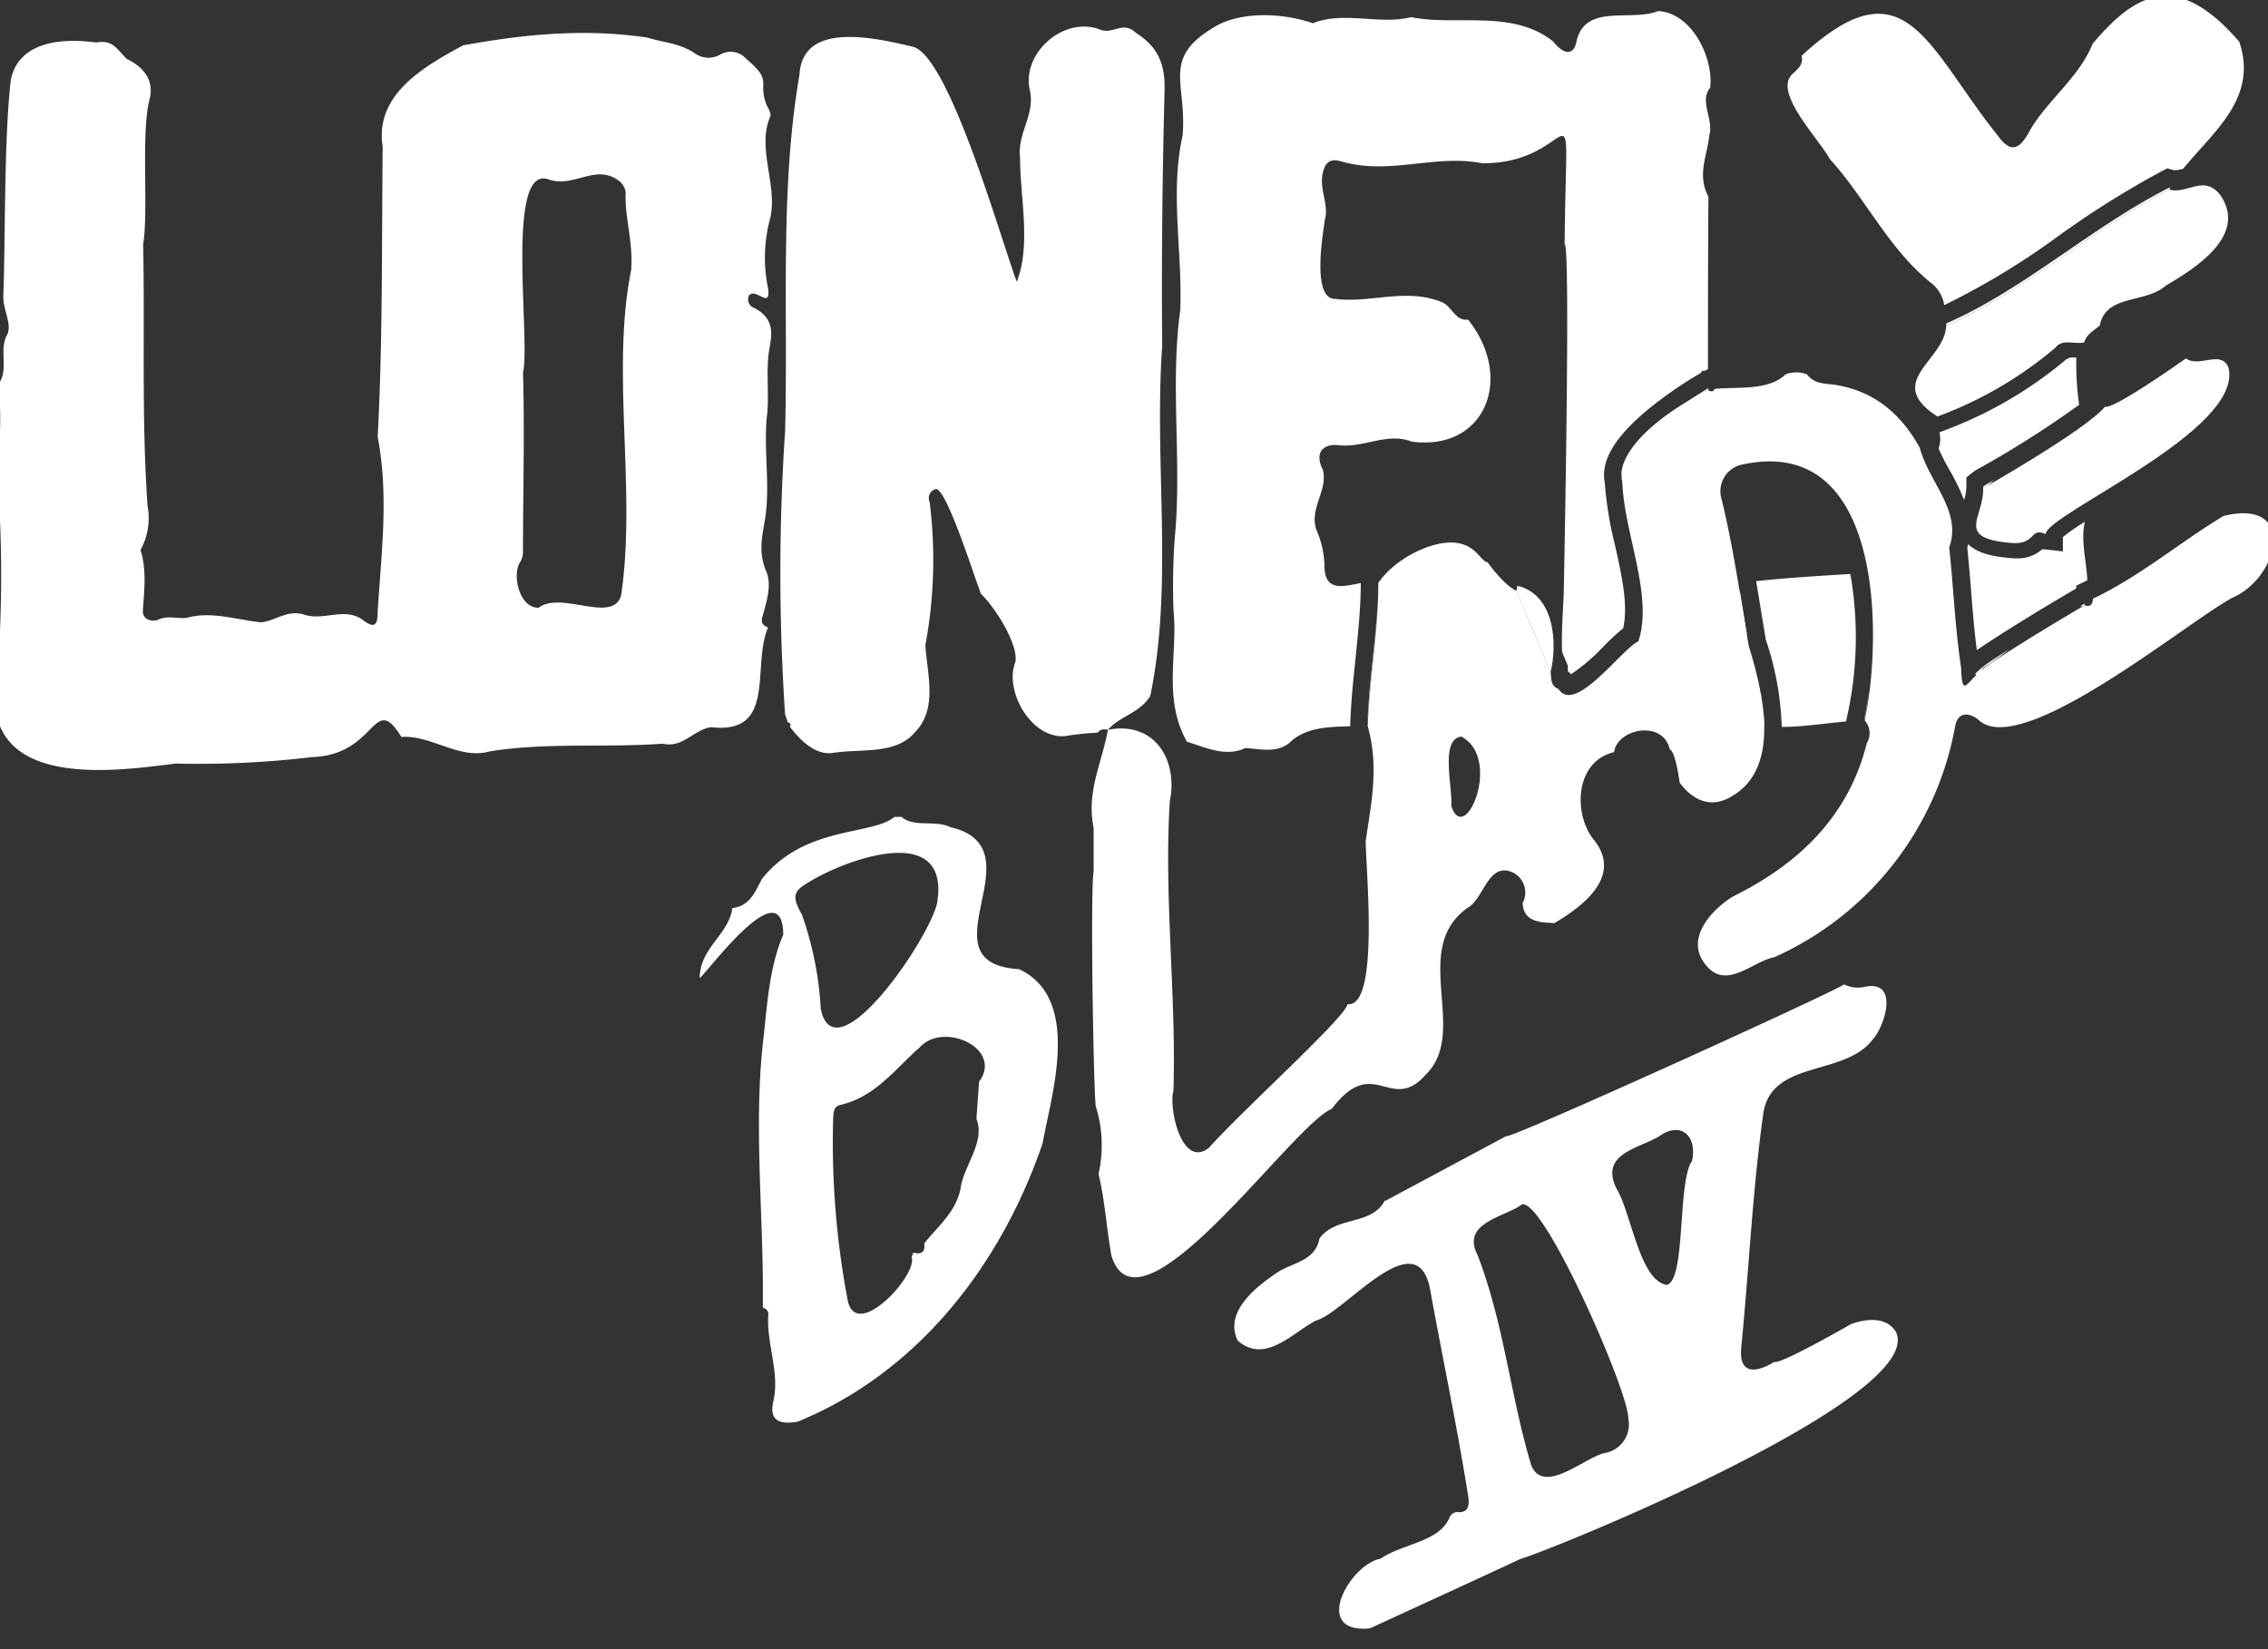 <svg xmlns="http://www.w3.org/2000/svg" width="250" height="181.83" viewBox="0 0 250 181.83"><rect x="0" y="0" width="250" height="181.83" fill="#333333" stroke="none"/><g id="logos"><g id="wwL654.tif"><path d="M44.25,81.25c-3.17-5.1-2.62,2-9.88,2.22a104.79,104.79,0,0,1-15,.71C13.46,84.9.1,87-.57,77.54A143.79,143.79,0,0,0-.35,51.7a42.22,42.22,0,0,0,.2-9.39c1.15-1.54,0-3.7.93-5.4.6-1.12-.49-2.83-.41-4.3.23-6.48.07-17.37.82-23.77C2,4.59,6.81,4.15,10.59,4.69c1.78-.33,2.18.58,3.38,1.81,2,.94,3,2.47,2.53,4.39-1,3.79-.1,12.24-.72,16.06.2,9.56-.2,19.14.49,28.86a7.19,7.19,0,0,1-.78,4.81c.7,2.3.4,4.47.26,6.69-.06,1.07,1.06,1.28,1.71,1,1.06-.52,2.31,0,3.26-.23,2.68-.7,5.37.26,8.06.53,1.67-.17,2.89-1.45,4.78-.84,2.12.69,4.41-.84,6.36.53,1.6,1.24,1.68.31,1.71-.86.39-6.42,1.25-12.76,0-19.28.57-10.66.44-21.29.55-32C41.27,10.39,46.82,7.29,51.05,5c6.58-1.2,13.3-1.9,20.29-.86,1.77.56,3.62.6,5.35,1.8A2.54,2.54,0,0,0,79.41,6a2.3,2.3,0,0,1,2.84.48c3,2.53,1.24,2.38,2.24,5.08.22.39.54,1,.42,1.26-1.52,3.52.82,7.54,0,11.2a16.53,16.53,0,0,0-.25,7.75c.33,2.45-1.34-.13-2.11.82A1,1,0,0,0,83,33.89c2.87,1.35,1.87,3.65,1.7,5.33-.22,2.17.08,4.39-.15,6.54-.41,3.75.37,7.7-.21,11.41-.31,1.93-.8,3.65.13,5.84.59,1.4.09,3.12-.32,4.6-.15.57-.49,1.2.51,1.56-1.83,4.33,1,11.84-6.28,11-1.93.28-3.1,2.33-5.31,1.82-6.39.47-12.89-.17-19.13.86C50.63,83.78,47.49,81,44.25,81.25ZM69.57,29.8c.25-3.17-.75-5.92-.6-8.6A2,2,0,0,0,68.31,20c-2.61-2.05-5,.74-7.8-.2-4.87-1.87-2,17.76-2.86,21.28.19,6.55,0,13.06,0,19.59a2.25,2.25,0,0,1-.27,1.23c-1,1.37-.16,5.16,2,5.1,2.48-1.89,8.12,1.8,9.08-1.33C70.18,54.13,67.32,40.92,69.57,29.8Z" fill="#fff"/><path d="M86.54,78.77a233.85,233.85,0,0,1,0-31.21c.35-13.14-.61-26.64,1.59-39.35.34-5.89,8.25-4.06,12.49-3.06,4,1,9.67,21.13,11.46,25.92,1.59-4.14.37-9.17.36-13.72-.32-2.67,1.71-4.75,1.07-7.45C112.63,6,117,1.91,121,3.16c1.66.85,2.68-1,4.22.47,2.52,1.59,3.21,3.57,3.15,6.28-.24,9.4-.35,18.82-.26,28.26-.92,12.82,1.26,26.22-1.32,38.57-1.13,1.85-3.31,2.19-4.66,3.71v0c-.45-.08-.87-.07-1.12.33a28.45,28.45,0,0,0-3.64.38c-3.71.28-6.7-5-5.45-8.17.38-1.91-2.25-6.06-3.79-7.52-.6-1.45-4-12.35-5.08-11.51a1,1,0,0,0-.58,1.36A51.14,51.14,0,0,1,102,71.14c.22,3.2,1.35,6.94-1.07,9.51-2.13,2.58-5.82,1.87-9,2.34-1.87.35-3.59-1.17-4.87-2.88.16-.23.08-.39-.22-.48Z" fill="#fff"/><path d="M204,146s3.58-1.52,5,.87c3.36,7.28-38.39,24.19-41.4,25-5.52,2.58-11.05,5.1-16.58,7.65-6.53.65-2.26-7.07,1.19-7.69,2.31-1.63,6.51-1.82,7.58-4.56a1,1,0,0,1,.79-.57c1.31.15,1.4-.77,1.27-1.68-1.22-7.72-2.86-15.38-4.25-23.09-1.57-7.2-9.36,2.78-12.51,3.65-2.46,1.19-5.58,4.91-8.66,2.22-1.58-3.26,2.25-6.1,4.5-7.6,1.62-1,4.07-1.21,4.51-3.65,1.8-2.53,5.8-1.38,7.23-4.24l0,.1,13.33-7.14c.6.28,36.38-16,37.26-16.74a3.55,3.55,0,0,0,2.41.24c3.7-.66,2.06,4.4.79,5.79-3.13,4.23-11.38,2.16-12.12,8.41-1.18,8.45-1.55,17-2.4,25.55-.43,4.35,3.62,1.63,3.62,1.63C196.21,150.48,204,146,204,146Zm-36.29-13.17c-2,1.4-6.68,2-4.83,5.56,2.92,7.58,3.61,15.57,5.92,23.19,1.4,3.32,6-1,8.12-1.39a3.19,3.19,0,0,0,2.57-3.76C179.6,153.49,169.86,131.4,167.66,132.84Zm18.79-4.78c.65-2.94-1.34-4.44-3.6-2.78-2.4,1.42-6.61,1.93-4.69,5.82,1.6,2.59,2.51,10.14,5.54,10.57C185.83,141,184.9,130.66,186.45,128.06Z" fill="#fff"/><path d="M84,96.88c4.75-5.9,12.12-4.74,14.6-6.82l.79,0c1.36,1.21,3.65.3,5.36,1.13,10,2.31-3.42,15,7.58,15.66,7,3.26,3.51,14,2.59,19.22-4.6,13.45-13.8,25.28-27,30.67-2.18.37-3.13-.24-2.67-2.27.73-3.18-.82-6.45-.55-9.6,0-.35-.27-.59-.61-.72,0-.39,0-.78,0-1.17.06-8.9-1-18.9,0-27.94.47-4,.65-8.28,2.25-12-.07-7-7.79,3.41-9.21,4.81,0-3.36,3.18-4.77,3.6-7.74C82.62,99.92,83.23,98.34,84,96.88Zm23.92,22.38c2.71-3.67-3.93-6.69-6.54-3.79-2.71,2.38-4.88,5.46-8.77,6.35-.73.17-.74.87-.77,1.5a93.09,93.09,0,0,0,1.58,19.92c.83,4.81,7.74-2.6,7.07-4.63l.18-.51c.93.24,1.35-.09,1.2-1,1.47-1.89,3.43-3.37,4-6,.31-2.55,2.79-5.18,1.76-7.75Zm-4.53-20.35c.84-8.44-10.76-3.83-14.15-1.7-1.79,1-2,1.6-.84,3.64a37.09,37.09,0,0,1,2.07,10.36C92.1,119.24,103.77,101.6,103.35,98.91Z" fill="#fff"/><path d="M167.26,64.58c4.2,1,4.41,6.54,3.65,9.55q-1.87-4.53-3.76-9C167.19,64.92,167.23,64.75,167.26,64.58Z" fill="#fff"/><path d="M188.31,43.08s0,0,0,0Z" fill="#fff"/><path d="M171.31,101.79c-.73-.16-3.39.21-3.47-2.23a2.47,2.47,0,0,0-1.06-3.36c-2.75-1.27-3.19,2.9-5,3.88-6.45,4.57.24,13.71-4.65,18.43-3.86,4.33-5.69-2.4-10.34,3.75-4.29,1.7-21.23,26.16-24.28,16.17-.55-3.05-.7-6-1.42-9a14.39,14.39,0,0,0-.3-7.46c-.23-1.07-.63-23.31-.24-25.95,0-.32,0-3.79,0-4.75-.83-4,.94-7.19,1.57-10.81v0c5.17-1,7.75,3.34,6.83,7.86-.67,10.5.72,21.3.4,31.92-.55,1.92.89,8.6,3.88,6.33,4.09-4.53,15.08-14.41,15.31-15.86,3.55.41,2-15,2-18,.62-4.21,1.48-8.18.22-12.67.21-5.3,1.18-10.5,1.17-15.78,1.83-2.67,5.75-4.58,8.27-4.44s3,2.11,3.79,2.18c0,0,1.74,2.5,3.18,3.14q1.89,4.53,3.76,9c.1.68-.06,1.45.87,1.83,1.84,2.82,6.92-4.38,8.8-5.27,1.67-5.06-1.59-11.91-1.77-17.55-1-4,6.38-8.79,9.53-10.1h0c.3.16.52.12.64-.17,2.61-.27,5.91.24,7.84-1.62a3.45,3.45,0,0,1,2.33,0c.87,1.16,2.13,1,3.2,1.18,4.22.7,7.14,3.14,9.24,6.91,1,3.81,4.69,7,3.25,11,.47,4.34.64,8.85,1.31,13.26.14,3.72.59,1.32,3-.31,4.59-3.07,10.61-6.56,10.61-6.56.69.21.89-.17.93-.74,5.21-2.47,9.52-6.19,14.4-9.12,8.15-2,6.15,6.77,1,9C241.11,68.52,222.57,84,218,79.28c-1.13-.8-2.22-.73-2.5.86a34.64,34.64,0,0,1-19.91,25.39c-2.25.4-5.08,3.44-7.27,1.18-2.94-3,.36-6.43,2.68-7.86,7.19-3.55,12.76-8.79,14.78-16.93a2.11,2.11,0,0,0-.23-2.49c1.95-9.2,2.07-31.49-13.37-28.24A3,3,0,0,0,189.76,55c1.33,5.41,2.05,10.77,3,16.2,1.68,5.43,3.45,13.33-1.7,16.49-.34.16-3.1,2.31-5.91-1.39,0,0-.45-3.46-1.09-3.68-.75-3.29-5.78-2.31-6.14.3h0c-4.25,1-4.54,6.66-2.31,9.57C179.08,96.66,174.2,100.08,171.31,101.79ZM161.08,81.21c-2.39.26-.92,5.68-1.11,7.63C161.46,93.44,165.64,83.6,161.08,81.21Z" fill="#fff"/><path d="M214.53,35.9c8.45-3.62,16.15-10.73,24.59-15,2,.55,3.8-1.7,5.61.59,3.14,4.53-3,8.23-6,10-2.22,2-6.62.92-7.27,4.4-.64.55-1.46.95-1.72,1.86-1.11.25-2.42-.44-3.18.59a43.23,43.23,0,0,1-13,7.58C207.59,42.05,214.37,39.8,214.53,35.9Z" fill="#fff"/><path d="M225.48,58.89h0c-1.76-.86-1,1.32-4,.95-6-.55-2.77-2.83-2.88-6,.15-.12,11.26-6.4,13.43-9,.92.36,8.8-5.24,8.92-5.32,1.49,1.06,3.87-1,4.69,1C247.38,47.46,225.56,56.68,225.48,58.89Z" fill="#fff"/><path d="M194.21,77c0-.19-.06-.39-.1-.58C194.15,76.64,194.18,76.84,194.21,77Z" fill="#fff"/><path d="M192.62,70.25q-.45-2.69-.88-5.35A25.32,25.32,0,0,0,192.62,70.25Z" fill="#fff"/><path d="M205.54,79.24a27.31,27.31,0,0,0,.46-3c-.14,1.1-.31,2.11-.5,3Z" fill="#fff"/><path d="M194.37,80h.09a21.37,21.37,0,0,0-.25-3A15.33,15.33,0,0,1,194.37,80Z" fill="#fff"/><path d="M229.81,57.53a21.74,21.74,0,0,0-2.42,1.68l0,1.58-2.07-.23-.21,0a4.1,4.1,0,0,1-2.89,1,6.58,6.58,0,0,1-.87-.06c-1.61-.15-3.34-.46-4.41-1.52h0c0,.12-.05.25-.09.37.16,1.53.28,3.09.41,4.61.17,2.21.36,4.49.64,6.71l.25-.17c4.59-3.07,10.46-6.48,10.71-6.62l0,0,0-.31,1-.49.22-.1C230,61.83,229.33,59.59,229.81,57.53Z" fill="#fff"/><path d="M194,66.62c.21,1.28.43,2.61.65,3.92a33,33,0,0,1,1.75,9.6c2.35,0,4.72-.39,7.09-.6l.16-.75a40.29,40.29,0,0,0,.31-15.51c-3.43.21-6.94.42-10.38.79Z" fill="#fff"/><path d="M178.74,52.34c.35-4,9.57-9.26,9.57-9.26V42.8h0S178.72,48.33,178.74,52.34Z" fill="#fff"/><path d="M213.69,49.45A24.62,24.62,0,0,0,215,52a24.4,24.4,0,0,1,1.5,3.13,5.07,5.07,0,0,0,.25-1.5l0-1,.78-.61a6.22,6.22,0,0,1,.78-.47,112.28,112.28,0,0,0,10.87-6.92,32.73,32.73,0,0,1-.31-5.22l-.44,0-.22,0-.44.2a45.48,45.48,0,0,1-13.43,7.84l-.56.21A3.13,3.13,0,0,1,213.69,49.45Z" fill="#fff"/><path d="M212.77,31.12a3.83,3.83,0,0,1,1.54,2.52A82,82,0,0,0,226.92,26a102.58,102.58,0,0,1,11.32-7.1l.66-.34.72.2.19,0a3.46,3.46,0,0,0,.85-.16c3.3-4.09,8.28-7.78,6.17-14-6.62-7.66-11.17-5.74-16.16.23-1.61,3.93-5.13,6.26-7.12,9.91-1.06,1.85-2,2.07-3.36.18C212.29,5,210-4.38,198.59,6.15c.22,1-.42,1.44-1,2-2.2,2,2.9,7.14,4.09,9.36C205.67,21.91,208.11,27.33,212.77,31.12Z" fill="#fff"/><path d="M214.53,35.66s0,.06,0,.09a.76.76,0,0,1,0,.15c8.52-3.66,16.12-10.71,24.59-15l.12-.21-.12,0C230.68,24.93,223,32,214.53,35.66Z" fill="#fff"/><path d="M130.83,81.77c2.16.68,4.31,1.71,6.44.7,1.92.13,3.72.63,5.16-.85,1.75-1.44,4.1-1.49,6.41-1.55l0-.1v-.3c.09-2.4.34-4.79.58-7.1.29-2.85.57-5.55.58-8.29-1.87.35-3.91,1-4-1.72a10.48,10.48,0,0,0-.88-4.11c-.86-2.37,1.28-4.34.7-6.65-1-2,.14-2.85,1.58-2.73,2.89.39,5.42-1.46,8.24-.38,8.06,1.06,11.31-7,6.19-13.45-1.41.18-1.77-1.43-2.86-1.92-4-1.62-7.86.13-11.81-.37-2.58,0-1.35-7.07-1.11-8.8.44-1.46-.58-3.24-.28-4.87.21-1.17.69-1.87,1.95-1.52,5.44,1.63,10.33-.8,15.69.24,10.82.06,9.23-11,9.06,8.92.68,0-.08,37.52-.09,38.05-.06,2.3-.29,4.58-.19,6.9l.53,1.28.1.23,0,.24c0,.17,0,.33.05.47l.19.09.11.16a21.46,21.46,0,0,0,3.52-3,25.53,25.53,0,0,1,2.23-2.07c.58-2.55-.16-5.86-.88-9.07a41.46,41.46,0,0,1-1.15-7c-.48-2.45,1.18-5.16,5.08-8.31a46.08,46.08,0,0,1,5.38-3.7l.17-.1.09-.21.33,0,.33-.19h0c0-6.34,0-12.75.05-19-1.3-2.46-.11-4.53.09-6.75.53-1.77-1.14-3.79.1-5.25.4-3.3-2-8.26-5.72-8.47-3.05,1.2-8-.86-9,3.27-.27,1.64-1.38,1.61-2.58.09-4.49-3.6-10.7-1.68-15.65-2.69-3.48.88-7.46-.7-10.84.67-3.51-1.21-8.2-1.3-11,.5-5.68,3.44-2.88,6.09-3.36,11.88-1.42,6.24,0,12.9-.26,19.26-1.14,8.21.21,16.93-.62,25.27a73.49,73.49,0,0,0-.12,7.9C129.84,72.06,128.16,77,130.83,81.77Z" fill="#fff"/><path d="M151.91,64.2h0c0,5.2-1,10.32-1.17,15.54,0,0,0,0,0,.05C151,74.56,151.92,69.42,151.91,64.2Z" fill="#fff"/><path d="M219.8,52.92c-.7.41-1.14.66-1.17.69s0,.27,0,.4C219,53.67,219.37,53.3,219.8,52.92Z" fill="#fff"/><path d="M229.75,66.79l.06-.22-.06,0-.46.27h.43Z" fill="#fff"/><path d="M218.67,73.58a33.34,33.34,0,0,0,2.81-2c-.8.5-1.59,1-2.34,1.52a8.74,8.74,0,0,0-1.44,1.22C218.42,74.68,218.3,73.78,218.67,73.58Z" fill="#fff"/></g></g></svg>